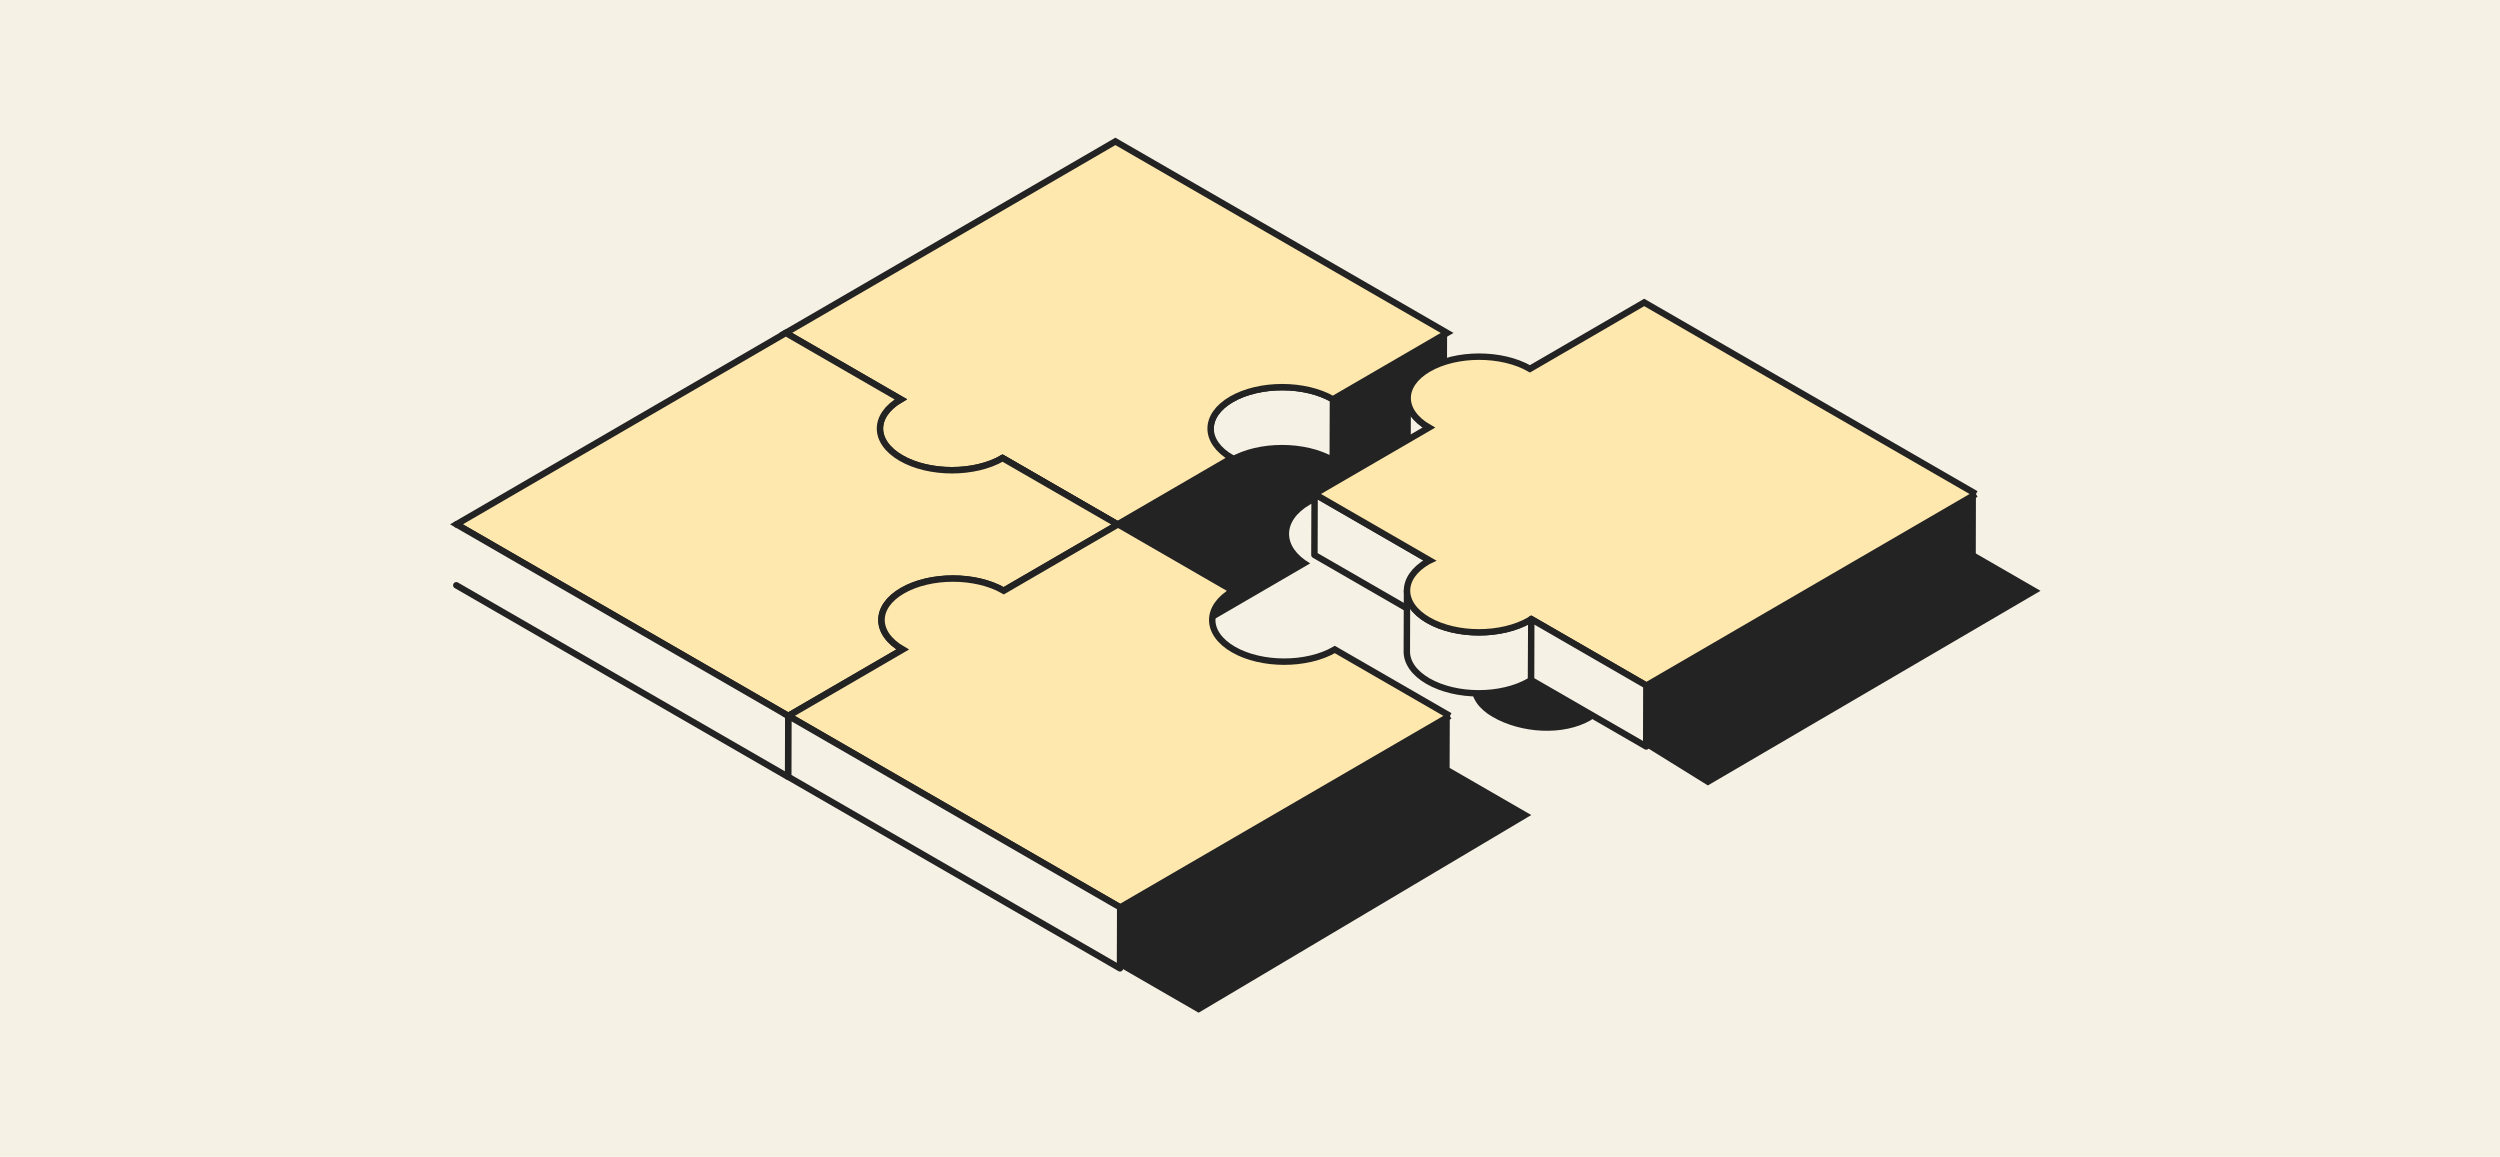 <svg width="389" height="180" viewBox="0 0 389 180" fill="none" xmlns="http://www.w3.org/2000/svg">
<rect width="389" height="180" fill="#F6F1E5"/>
<path d="M317.503 91.931L265.743 122.213L248.31 111.395C248.22 111.457 247.662 111.986 247.576 112.038C243.23 114.564 236.644 114.087 232.274 111.566C227.899 109.04 227.875 104.947 232.221 102.421C232.312 102.368 232.407 102.321 232.507 102.273L214.598 91.931L232.378 81.6C228.004 79.074 227.98 74.98 232.321 72.459C236.668 69.933 243.73 69.933 248.105 72.459L265.886 62.127L317.503 91.931Z" fill="#232323"/>
<path d="M83.231 97.974L134.857 127.779L186.103 97.998H186.093L203.869 87.661C199.499 85.14 199.48 81.046 203.826 78.52C208.168 75.999 215.235 75.995 219.605 78.52L237.376 68.193L185.759 38.389L134.476 68.193L83.231 97.974Z" fill="#232323"/>
<path d="M186.505 157.578L238.265 126.82L220.37 116.488C216.023 119.014 208.484 119.967 204.114 117.446C199.739 114.92 199.715 110.827 204.061 108.301L186.166 97.969L134.883 127.773L186.5 157.578" fill="#232323"/>
<path d="M225.17 51.805L225.141 61.288L207.375 71.616L207.399 62.132L225.17 51.805Z" fill="#232323"/>
<path d="M140.166 62.137L140.137 71.62L122.242 61.288L122.271 51.805L140.166 62.137Z" fill="#F6F1E5" stroke="#232323" stroke-linecap="round" stroke-linejoin="round"/>
<path d="M188.352 76.162L188.38 66.678C188.38 65.034 189.467 63.39 191.626 62.137C195.967 59.616 203.035 59.611 207.405 62.137L207.376 71.62C203.006 69.099 195.939 69.104 191.597 71.62C189.438 72.874 188.356 74.518 188.352 76.162Z" fill="#F6F1E5"/>
<path d="M188.352 76.162L188.38 66.678C188.38 65.034 189.467 63.39 191.626 62.137C195.967 59.616 203.035 59.611 207.405 62.137L207.376 71.62C203.006 69.099 195.939 69.104 191.597 71.62C189.438 72.874 188.356 74.518 188.352 76.162Z" stroke="#232323" stroke-linecap="round" stroke-linejoin="round"/>
<path d="M155.992 71.278C155.64 71.482 155.268 71.663 154.882 71.835C154.787 71.878 154.691 71.926 154.596 71.964C154.496 72.007 154.386 72.045 154.286 72.083C154.138 72.14 153.996 72.197 153.843 72.25C153.757 72.278 153.671 72.302 153.586 72.331C153.409 72.388 153.238 72.445 153.061 72.498C152.995 72.517 152.923 72.531 152.857 72.55C152.656 72.602 152.456 72.659 152.251 72.707C152.204 72.717 152.161 72.726 152.113 72.736C151.884 72.788 151.656 72.836 151.422 72.879C151.393 72.883 151.36 72.888 151.327 72.893C151.079 72.936 150.826 72.979 150.574 73.007C150.564 73.007 150.555 73.007 150.545 73.007C147.996 73.336 145.289 73.146 142.925 72.431C142.906 72.426 142.887 72.416 142.868 72.412C142.596 72.326 142.329 72.235 142.067 72.14C141.981 72.107 141.9 72.073 141.814 72.04C141.61 71.959 141.409 71.873 141.214 71.787C141.133 71.749 141.052 71.716 140.976 71.678C140.714 71.554 140.456 71.42 140.208 71.278C139.246 70.72 138.493 70.091 137.954 69.414C137.258 68.547 136.915 67.608 136.915 66.674L136.887 76.157C136.887 77.821 137.978 79.489 140.18 80.761C140.428 80.904 140.685 81.033 140.947 81.162C141.023 81.2 141.104 81.233 141.185 81.271C141.381 81.362 141.581 81.443 141.786 81.524C141.872 81.557 141.953 81.59 142.038 81.624C142.301 81.719 142.567 81.814 142.839 81.895C142.858 81.9 142.877 81.91 142.896 81.915H142.906C146.714 83.063 151.417 82.853 154.887 81.295C155.258 81.128 155.621 80.952 155.959 80.752L155.988 71.268L155.992 71.278Z" fill="#F6F1E5" stroke="#232323" stroke-linecap="round" stroke-linejoin="round"/>
<path d="M191.669 71.277L191.64 80.761L173.859 91.093L173.888 81.609L191.669 71.277Z" fill="#232323"/>
<path d="M225.172 51.805L207.401 62.132C203.031 59.611 195.963 59.615 191.621 62.132C187.275 64.658 187.299 68.751 191.664 71.272L173.884 81.604L155.988 71.272C151.647 73.793 144.579 73.798 140.209 71.272C135.834 68.747 135.82 64.653 140.157 62.127L122.262 51.795L173.555 22L225.172 51.805Z" fill="#FEE8AE" stroke="#232323" stroke-miterlimit="10"/>
<path d="M173.888 81.609L173.859 91.093L155.969 80.761L155.993 71.277L173.888 81.609Z" fill="#F6F1E5" stroke="#232323" stroke-linecap="round" stroke-linejoin="round"/>
<path d="M219.036 61.932L219.008 71.415C219.008 73.079 220.104 74.747 222.306 76.019L222.334 66.535C220.133 65.263 219.032 63.595 219.036 61.932Z" fill="#F6F1E5" stroke="#232323" stroke-linecap="round" stroke-linejoin="round"/>
<path d="M222.461 87.209L222.433 96.692L204.523 86.351L204.552 76.867L222.461 87.209Z" fill="#F6F1E5" stroke="#232323" stroke-linecap="round" stroke-linejoin="round"/>
<path d="M218.902 101.382L218.931 91.898C218.931 93.562 220.027 95.23 222.229 96.502C226.599 99.023 233.662 99.023 238.008 96.502C238.099 96.45 238.18 96.392 238.265 96.335L238.237 105.819C238.146 105.881 238.065 105.933 237.979 105.986C233.633 108.512 226.57 108.512 222.2 105.986C219.998 104.713 218.898 103.045 218.902 101.382Z" fill="#F6F1E5"/>
<path d="M218.902 101.382L218.931 91.898C218.931 93.562 220.027 95.23 222.229 96.502C226.599 99.023 233.662 99.023 238.008 96.502C238.099 96.45 238.18 96.392 238.265 96.335L238.237 105.819C238.146 105.881 238.065 105.933 237.979 105.986C233.633 108.512 226.57 108.512 222.2 105.986C219.998 104.713 218.898 103.045 218.902 101.382Z" stroke="#232323" stroke-linecap="round" stroke-linejoin="round"/>
<path d="M307.456 76.868L256.173 106.673L238.263 96.331C238.173 96.393 238.092 96.445 238.006 96.498C233.66 99.024 226.597 99.024 222.227 96.498C217.852 93.972 217.828 89.878 222.174 87.352C222.265 87.3 222.36 87.252 222.46 87.205L204.551 76.863L222.332 66.531C217.957 64.005 217.933 59.912 222.274 57.391C226.621 54.865 233.683 54.865 238.058 57.391L255.839 47.059L307.456 76.863" fill="#FEE8AE"/>
<path d="M307.456 76.868L256.173 106.673L238.263 96.331C238.173 96.393 238.092 96.445 238.006 96.498C233.66 99.024 226.597 99.024 222.227 96.498C217.852 93.972 217.828 89.878 222.174 87.352C222.265 87.3 222.36 87.252 222.46 87.205L204.551 76.863L222.332 66.531C217.957 64.005 217.933 59.912 222.274 57.391C226.621 54.865 233.683 54.865 238.058 57.391L255.839 47.059L307.456 76.863" stroke="#232323" stroke-miterlimit="10"/>
<path d="M307.432 86.351L256.148 116.155L256.172 106.672L307.456 76.867" fill="#232323"/>
<path d="M256.172 106.672L256.148 116.155L238.238 105.814L238.262 96.33L256.172 106.672Z" fill="#F6F1E5" stroke="#232323" stroke-linecap="round" stroke-linejoin="round"/>
<path d="M173.899 81.609L173.871 91.093L156.133 101.406L156.157 91.922L173.899 81.609Z" fill="#232323"/>
<mask id="mask0_40000911_1701" style="mask-type:luminance" maskUnits="userSpaceOnUse" x="137" y="90" width="20" height="16">
<path d="M137.109 105.938L137.138 96.454C137.138 94.81 138.22 93.17 140.379 91.922C144.725 89.396 151.788 89.396 156.163 91.922L156.134 101.405C151.759 98.88 144.696 98.88 140.35 101.405C138.196 102.659 137.114 104.298 137.109 105.938Z" fill="white"/>
</mask>
<g mask="url(#mask0_40000911_1701)">
<path d="M153.423 90.76L153.395 100.243C154.381 100.539 155.306 100.93 156.13 101.406L156.159 91.923C155.329 91.446 154.405 91.055 153.423 90.76Z" fill="#232323"/>
<path d="M140.375 91.922C138.221 93.175 137.139 94.815 137.134 96.454L137.105 105.938C137.105 104.294 138.187 102.654 140.346 101.406C143.868 99.357 149.182 98.971 153.395 100.243L153.423 90.759C149.21 89.487 143.897 89.873 140.375 91.922Z" fill="#232323"/>
</g>
<path d="M71.027 81.585L122.273 51.805L140.168 62.137C135.826 64.658 135.85 68.751 140.225 71.277C144.6 73.803 151.663 73.803 156.004 71.277L173.899 81.609L156.157 91.917C151.782 89.392 144.719 89.392 140.373 91.917C136.031 94.439 136.055 98.532 140.43 101.058L122.649 111.39L71.027 81.585Z" fill="#FEE8AE" stroke="#232323" stroke-miterlimit="10"/>
<path d="M140.43 101.062L140.406 110.546L122.625 120.878L122.654 111.395L140.43 101.062Z" fill="#232323"/>
<path d="M71.029 81.586L122.655 111.395L122.627 120.879L71 91.07" fill="#F6F1E5"/>
<path d="M71.029 81.586L122.655 111.395L122.627 120.879L71 91.07" stroke="#232323" stroke-linecap="round" stroke-linejoin="round"/>
<path d="M225.584 111.391L174.301 141.195L122.684 111.391L140.464 101.059C136.089 98.533 136.066 94.439 140.407 91.918C144.753 89.392 151.816 89.392 156.191 91.918L173.972 81.586L191.867 91.918C187.521 94.444 187.545 98.537 191.919 101.063C196.29 103.584 203.352 103.584 207.699 101.063L225.594 111.395L225.584 111.391Z" fill="#FEE8AE" stroke="#232323" stroke-miterlimit="10"/>
<path d="M225.586 111.391L225.557 120.874L174.273 150.674L174.302 141.19L225.586 111.391Z" fill="#232323"/>
<path d="M174.302 141.19L174.273 150.674L122.656 120.874L122.68 111.391L174.302 141.19Z" fill="#F6F1E5" stroke="#232323" stroke-linecap="round" stroke-linejoin="round"/>
</svg>
